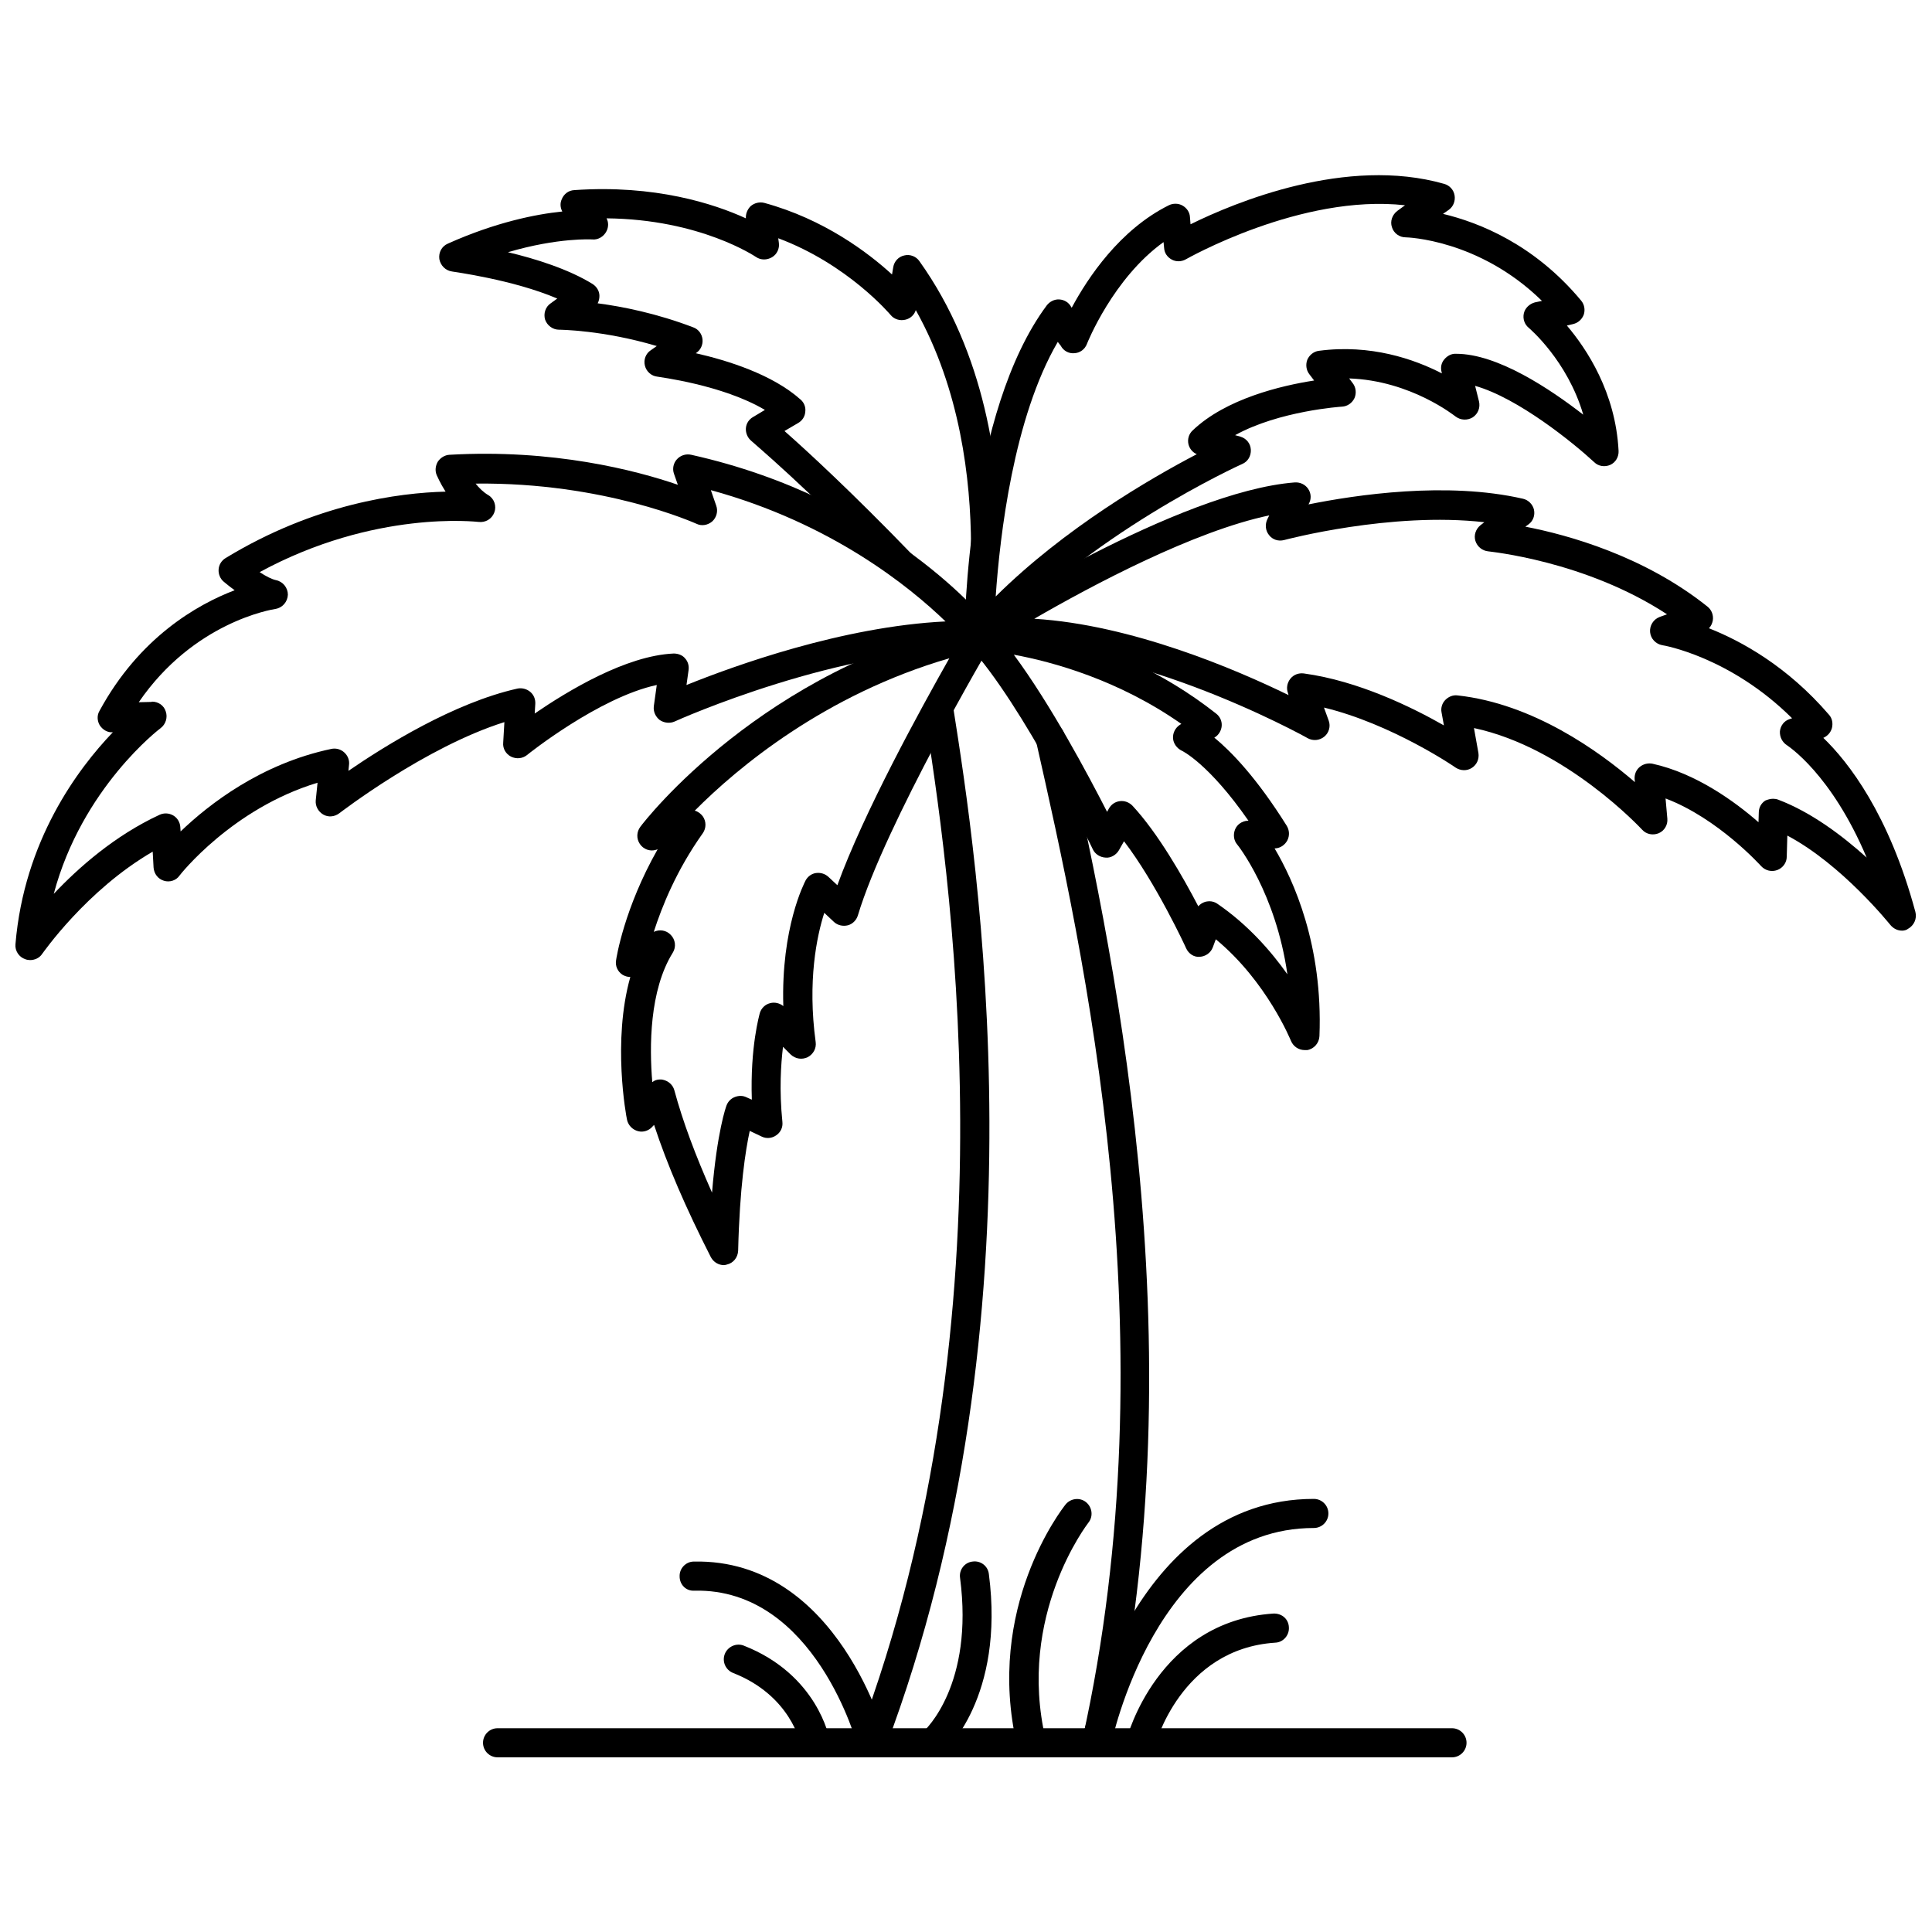 <?xml version="1.0" encoding="UTF-8"?>
<!-- Uploaded to: SVG Repo, www.svgrepo.com, Generator: SVG Repo Mixer Tools -->
<svg width="800px" height="800px" version="1.1" viewBox="144 144 512 512" xmlns="http://www.w3.org/2000/svg">
 <defs>
  <clipPath id="b">
   <path d="m399 271h252.9v120h-252.9z"/>
  </clipPath>
  <clipPath id="a">
   <path d="m148.09 264h259.91v135h-259.91z"/>
  </clipPath>
 </defs>
 <path d="m403.46 316.24c-0.473 0-0.945-0.078-1.34-0.234-1.496-0.551-2.519-2.047-2.519-3.621 0-2.363 0.707-59.117 21.805-87.457 0.789-1.023 2.047-1.652 3.305-1.574 1.34 0.078 2.519 0.789 3.148 1.969l0.156 0.234c4.25-7.949 12.754-20.703 25.742-27.16 1.102-0.551 2.519-0.551 3.621 0.078 1.102 0.629 1.891 1.73 1.969 2.992l0.156 1.969c11.809-5.824 41.328-18.105 67.227-10.707 1.418 0.395 2.519 1.574 2.754 3.07 0.234 1.418-0.316 2.914-1.496 3.777l-1.574 1.102c9.523 2.281 24.168 8.031 36.605 22.984 0.867 1.023 1.102 2.441 0.707 3.699-0.473 1.258-1.496 2.203-2.832 2.519l-1.652 0.395c5.273 6.219 12.91 17.711 13.699 33.219 0.078 1.574-0.789 3.07-2.203 3.699-1.418 0.629-3.148 0.395-4.25-0.707-5.434-5.039-20.152-17.004-31.566-20.23l1.023 4.094c0.395 1.652-0.234 3.305-1.652 4.25-1.418 0.867-3.227 0.789-4.566-0.234-0.156-0.078-11.809-9.523-28.184-10.078l0.945 1.258c0.867 1.102 1.023 2.676 0.473 3.938-0.629 1.34-1.891 2.203-3.305 2.281-0.156 0-16.688 1.102-28.34 7.559l1.418 0.395c1.574 0.473 2.676 1.812 2.754 3.465 0.078 1.652-0.789 3.148-2.281 3.777-0.395 0.156-41.801 18.973-66.914 47.941-0.625 0.871-1.73 1.34-2.832 1.34zm20.863-81.633c-11.73 20.074-15.352 51.406-16.453 67.465 18.262-18.105 40.934-31.25 53.293-37.707-1.102-0.473-1.891-1.418-2.203-2.598-0.316-1.34 0.078-2.754 1.102-3.699 8.816-8.422 23.539-11.887 32.195-13.227l-1.258-1.652c-0.867-1.102-1.023-2.598-0.551-3.856 0.551-1.258 1.73-2.203 3.07-2.363 13.699-1.812 25.27 2.203 32.59 5.984l-0.078-0.395c-0.316-1.18-0.078-2.363 0.707-3.305 0.789-0.945 1.891-1.574 3.148-1.496 11.02 0 24.953 9.367 33.691 16.137-4.172-14.328-14.25-22.828-14.406-22.984-1.18-0.945-1.652-2.441-1.34-3.856 0.316-1.418 1.496-2.519 2.914-2.914l1.891-0.395c-16.688-16.375-35.895-16.848-36.133-16.848-1.652 0-3.148-1.102-3.621-2.676-0.551-1.574 0.078-3.305 1.418-4.328l2.047-1.496c-27.551-3.07-57.781 14.168-58.094 14.328-1.102 0.629-2.519 0.707-3.699 0.078-1.18-0.629-1.969-1.73-2.047-3.07l-0.156-1.574c-13.383 9.605-20.23 26.766-20.309 27-0.551 1.418-1.812 2.363-3.305 2.441-1.496 0.156-2.914-0.629-3.621-1.969z"/>
 <g clip-path="url(#b)">
  <path d="m648.05 390.63c-1.18 0-2.281-0.551-3.07-1.496-0.156-0.156-12.754-15.98-27.316-23.695l-0.156 5.59c0 1.574-1.023 2.992-2.519 3.543-1.496 0.551-3.148 0.156-4.25-1.023-0.156-0.156-11.414-12.676-25.348-17.949l0.473 5.352c0.156 1.652-0.789 3.227-2.281 3.856-1.496 0.629-3.305 0.316-4.41-0.945-0.234-0.234-20.152-21.727-44.555-26.922l1.18 6.613c0.234 1.574-0.395 3.07-1.73 3.938-1.34 0.867-2.992 0.789-4.328-0.078-0.156-0.156-16.926-11.57-34.875-15.902l1.258 3.465c0.551 1.496 0.078 3.227-1.18 4.25-1.258 1.023-2.992 1.18-4.41 0.395-0.473-0.316-50.695-28.102-86.512-23.457-1.812 0.234-3.543-0.789-4.172-2.519s0-3.621 1.574-4.566c2.203-1.418 54.945-34.875 85.727-37.234 1.418-0.078 2.754 0.551 3.543 1.73 0.789 1.18 0.867 2.676 0.156 3.938l-0.078 0.156c12.516-2.519 36.605-6.141 56.836-1.496 1.418 0.316 2.598 1.496 2.914 2.914 0.316 1.496-0.234 2.992-1.418 3.856l-0.867 0.629c11.414 2.203 31.488 7.793 48.254 21.176 1.102 0.867 1.652 2.281 1.418 3.699-0.156 0.789-0.473 1.496-1.023 2.047 8.582 3.387 20.781 10.078 31.805 22.906 0.867 0.945 1.102 2.281 0.789 3.543-0.316 1.18-1.18 2.125-2.281 2.598 6.613 6.375 17.398 20.152 24.402 46.129 0.473 1.812-0.395 3.621-1.969 4.488-0.398 0.32-1.027 0.477-1.578 0.477zm-34.164-34.949c0.473 0 0.945 0.078 1.34 0.234 8.738 3.305 17.004 9.523 23.457 15.352-9.445-22.355-20.941-29.598-21.098-29.758-1.258-0.789-1.969-2.203-1.891-3.699 0.156-1.496 1.102-2.754 2.519-3.227l0.707-0.234c-16.375-16.297-34.164-19.363-34.402-19.363-1.73-0.316-3.07-1.73-3.227-3.465-0.156-1.73 0.867-3.387 2.519-4.016l1.969-0.707c-21.727-14.25-47.152-16.609-47.391-16.688-1.574-0.156-2.914-1.258-3.387-2.754-0.473-1.496 0.078-3.148 1.34-4.172l1.023-0.789c-24.719-2.832-52.742 4.644-53.059 4.723-1.496 0.395-3.07-0.078-4.016-1.34-0.945-1.18-1.102-2.832-0.395-4.25l0.473-0.945c-19.918 4.172-46.762 18.422-62.27 27.395 25.82 1.574 53.531 13.461 67.383 20.23l-0.156-0.551c-0.473-1.258-0.234-2.676 0.629-3.777 0.867-1.102 2.203-1.574 3.543-1.418 14.484 1.969 28.734 8.973 37.156 13.777l-0.629-3.465c-0.234-1.18 0.156-2.441 1.023-3.305 0.867-0.867 2.047-1.34 3.227-1.18 20.074 2.203 37.473 14.801 46.996 22.984l-0.078-0.789c-0.078-1.258 0.395-2.441 1.34-3.227 0.945-0.789 2.203-1.102 3.387-0.867 11.492 2.519 21.805 9.996 28.102 15.508l0.078-2.598c0-1.258 0.629-2.441 1.73-3.148 0.559-0.238 1.344-0.473 2.055-0.473z"/>
 </g>
 <path d="m489.74 422.28c-1.574 0-2.992-0.945-3.621-2.441-0.078-0.156-6.375-15.742-19.918-26.922l-0.789 2.125c-0.551 1.496-1.969 2.441-3.465 2.519-1.574 0.156-2.992-0.867-3.621-2.281-0.078-0.234-7.949-17.238-16.453-28.34l-1.34 2.363c-0.707 1.258-2.203 2.125-3.543 1.969-1.418-0.078-2.754-0.867-3.387-2.203-0.156-0.395-18.422-38.336-32.984-54.082-1.102-1.18-1.34-2.832-0.707-4.25 0.629-1.418 2.125-2.363 3.699-2.203 1.34 0.078 33.691 1.73 62.66 24.562 1.023 0.789 1.574 1.969 1.496 3.227-0.078 1.258-0.789 2.441-1.812 3.07l-0.156 0.078c4.41 3.621 11.18 10.547 19.207 23.379 0.707 1.18 0.789 2.598 0.156 3.856-0.629 1.18-1.812 2.047-3.227 2.125h-0.156c5.039 8.5 12.832 25.664 11.887 49.75-0.078 1.812-1.418 3.387-3.227 3.699h-0.699zm-25.27-39.441c0.789 0 1.574 0.234 2.203 0.707 8.031 5.512 14.168 12.516 18.5 18.656-3.07-21.57-13.145-34.242-13.305-34.402-0.945-1.102-1.102-2.676-0.551-4.016 0.551-1.34 1.891-2.203 3.305-2.281h0.234c-10.469-15.113-17.633-18.578-17.711-18.578-1.258-0.629-2.203-1.891-2.281-3.305-0.078-1.418 0.629-2.754 1.812-3.543l0.395-0.234c-16.609-11.652-34.086-16.453-44.398-18.344 9.84 13.305 19.68 31.805 24.719 41.645l0.473-0.867c0.629-1.102 1.652-1.812 2.914-1.969 1.258-0.156 2.441 0.316 3.305 1.18 6.769 7.242 13.461 18.973 17.477 26.688 0.473-0.551 1.102-0.945 1.812-1.18 0.312-0.074 0.707-0.156 1.098-0.156z"/>
 <path d="m335.84 479.27c-1.418 0-2.754-0.789-3.465-2.125-6.691-13.145-11.57-24.48-15.035-35.031l-0.316 0.316c-0.945 1.18-2.519 1.73-3.938 1.34-1.496-0.395-2.598-1.574-2.914-2.992-0.234-1.023-3.938-20.859 0.867-37.863-0.707 0-1.496-0.234-2.125-0.629-1.258-0.867-1.891-2.281-1.652-3.777 0.078-0.629 2.125-13.777 11.02-29.441l-0.473 0.156c-1.574 0.473-3.305-0.156-4.25-1.574-0.945-1.418-0.867-3.227 0.156-4.566 1.258-1.73 32.434-41.801 88.875-54.473 1.496-0.316 3.07 0.234 4.016 1.496 0.945 1.258 1.023 2.914 0.234 4.25-0.316 0.473-28.262 48.098-35.504 72.266-0.395 1.258-1.418 2.281-2.676 2.598-1.258 0.316-2.676 0-3.621-0.867l-2.598-2.441c-1.969 6.141-4.488 18.027-2.281 34.242 0.234 1.652-0.629 3.227-2.125 4.016-1.496 0.707-3.227 0.473-4.488-0.707l-2.047-2.047c-0.551 4.644-1.023 11.414-0.156 19.918 0.156 1.418-0.473 2.754-1.652 3.543-1.102 0.789-2.598 0.945-3.856 0.316l-3.148-1.496c-1.102 5.039-2.676 15.035-3.07 31.723-0.078 1.812-1.258 3.305-2.992 3.699-0.234 0.074-0.547 0.152-0.785 0.152zm-16.922-49.199c0.234 0 0.551 0 0.789 0.078 1.418 0.316 2.598 1.34 2.992 2.754 2.281 8.422 5.59 17.238 9.996 27.16 1.34-16.215 3.699-22.75 3.856-23.145 0.395-1.023 1.18-1.812 2.203-2.203 1.023-0.395 2.125-0.395 3.07 0.078l1.418 0.629c-0.473-14.09 2.047-22.594 2.125-22.984 0.395-1.258 1.418-2.281 2.754-2.598 1.18-0.316 2.519 0 3.465 0.789-0.629-20.781 5.59-32.668 5.902-33.297 0.551-1.023 1.574-1.812 2.754-1.969 1.18-0.156 2.363 0.156 3.305 1.023l2.363 2.203c7.008-19.285 22.043-46.68 29.676-60.141-32.984 9.605-56.129 28.969-67.465 40.383 0.867 0.234 1.574 0.789 2.125 1.496 0.945 1.34 0.945 3.148 0 4.488-7.008 9.84-10.863 19.523-12.988 26.137 1.496-0.707 3.305-0.473 4.488 0.789 1.258 1.258 1.496 3.227 0.551 4.723-6.219 9.996-6.219 24.953-5.434 34.32 0.559-0.48 1.266-0.715 2.055-0.715z"/>
 <path d="m383.07 297.66c-1.023 0-2.047-0.395-2.754-1.18-22.277-23.145-37.156-35.504-37.234-35.66-0.945-0.789-1.496-2.047-1.418-3.305 0.078-1.258 0.789-2.363 1.891-2.992l3.148-1.891c-11.258-6.691-28.34-8.738-28.496-8.816-1.574-0.156-2.914-1.34-3.305-2.914-0.395-1.574 0.234-3.227 1.574-4.094l1.574-1.102c-14.25-4.25-25.742-4.328-25.898-4.328-1.652 0-3.148-1.102-3.699-2.676-0.473-1.574 0.078-3.387 1.496-4.328l1.73-1.258c-11.809-5.039-27.629-7.086-27.867-7.164-1.73-0.234-3.07-1.574-3.387-3.305-0.234-1.73 0.629-3.387 2.281-4.094 12.676-5.668 23.301-7.793 30.309-8.5-0.551-1.023-0.629-2.203-0.156-3.227 0.551-1.418 1.812-2.363 3.305-2.441 21.41-1.496 37.078 3.621 45.5 7.477-0.078-1.18 0.395-2.363 1.258-3.227 1.023-0.867 2.363-1.18 3.621-0.867 15.824 4.328 27.473 13.145 33.852 18.973l0.316-1.891c0.234-1.574 1.418-2.832 2.914-3.148 1.496-0.395 3.148 0.234 4.016 1.496 17.555 24.562 21.332 54.316 21.41 74.941 0 2.047-1.574 3.777-3.699 3.938-1.969 0.156-3.856-1.418-4.016-3.465-0.078-17.555-2.832-41.328-14.641-62.426-0.395 1.258-1.418 2.203-2.676 2.519-1.496 0.395-3.07-0.078-4.016-1.258-0.156-0.156-11.258-13.383-29.758-20.309l0.156 1.18c0.234 1.496-0.473 3.07-1.812 3.856-1.34 0.789-2.992 0.789-4.25-0.078-0.156-0.078-14.719-9.996-39.598-10.234 0.551 1.023 0.551 2.281 0 3.387-0.707 1.418-2.203 2.363-3.777 2.203-0.078 0-8.973-0.551-22.355 3.387 7.32 1.73 16.059 4.488 22.434 8.422 1.102 0.707 1.812 1.891 1.812 3.148 0 0.707-0.156 1.418-0.473 1.969 6.613 0.867 15.664 2.676 25.348 6.375 1.34 0.473 2.281 1.73 2.441 3.148 0.156 1.418-0.473 2.832-1.652 3.621l-0.156 0.078c8.344 1.891 20.309 5.59 27.789 12.281 0.945 0.789 1.418 2.047 1.258 3.227-0.078 1.258-0.789 2.363-1.891 2.992l-3.621 2.125c5.902 5.195 17.871 16.215 33.77 32.668 1.496 1.574 1.418 4.016-0.078 5.512-0.551 0.859-1.574 1.254-2.519 1.254z"/>
 <g clip-path="url(#a)">
  <path d="m151.95 398.43c-0.395 0-0.867-0.078-1.258-0.234-1.652-0.555-2.754-2.207-2.598-3.941 2.281-27.473 16.531-46.523 25.82-56.207-1.34 0.156-2.676-0.629-3.465-1.812-0.707-1.18-0.789-2.676-0.078-3.856 10.547-19.445 25.898-28.184 35.816-31.961-1.418-1.023-2.441-1.891-2.914-2.281-0.945-0.789-1.418-2.047-1.34-3.227 0.078-1.258 0.789-2.363 1.812-2.992 23.773-14.484 46.051-17.32 58.332-17.633-1.496-2.363-2.281-4.25-2.363-4.41-0.473-1.18-0.316-2.441 0.316-3.543 0.707-1.023 1.812-1.73 3.07-1.812 27.473-1.574 49.359 4.094 60.535 7.949l-1.023-2.914c-0.473-1.34-0.156-2.832 0.789-3.856 0.945-1.023 2.363-1.496 3.777-1.18 52.27 11.652 78.246 44.082 79.352 45.422 0.945 1.18 1.102 2.832 0.395 4.172s-1.969 2.363-3.621 2.125c-35.816-1.102-80.059 18.734-80.531 18.973-1.258 0.551-2.754 0.395-3.938-0.395-1.102-0.867-1.73-2.203-1.574-3.621l0.789-5.668c-15.352 3.305-34.242 18.422-34.402 18.578-1.18 0.945-2.832 1.102-4.25 0.395-1.34-0.707-2.203-2.125-2.047-3.699l0.316-5.434c-21.02 6.613-43.531 24.008-43.77 24.168-1.258 0.945-2.914 1.102-4.25 0.316-1.34-0.789-2.125-2.281-1.969-3.777l0.473-4.644c-22.672 6.848-36.449 24.402-36.605 24.641-0.867 1.262-2.598 1.812-4.094 1.34-1.574-0.473-2.598-1.812-2.754-3.465l-0.234-4.25c-17.633 10.234-29.125 26.922-29.285 27.078-0.711 1.105-1.969 1.656-3.231 1.656zm32.355-68.488c1.652 0 3.148 1.023 3.621 2.598 0.551 1.574 0 3.387-1.34 4.41-0.234 0.156-20.859 15.824-28.34 43.926 6.535-6.926 16.137-15.43 28.023-20.941 1.18-0.551 2.519-0.473 3.621 0.156 1.102 0.629 1.812 1.812 1.891 3.07l0.078 1.18c7.477-7.164 21.254-17.949 39.988-21.883 1.18-0.234 2.441 0.078 3.387 0.945 0.945 0.867 1.418 2.047 1.258 3.305l-0.156 1.574c9.762-6.691 27.945-18.027 44.793-21.805 1.18-0.234 2.441 0.078 3.387 0.867 0.945 0.789 1.418 1.969 1.34 3.227l-0.156 2.519c8.738-5.984 24.168-15.352 36.84-15.902 1.102 0 2.281 0.395 2.992 1.258 0.789 0.867 1.102 1.969 0.945 3.148l-0.551 3.938c12.516-5.039 41.25-15.508 68.645-16.848-9.445-9.133-30.23-26.055-62.188-34.793l1.418 4.094c0.551 1.496 0.078 3.148-1.023 4.172-1.18 1.023-2.832 1.34-4.25 0.629-0.234-0.078-24.246-11.02-58.488-10.629 0.945 1.18 2.047 2.281 3.387 3.07 1.574 0.945 2.203 2.914 1.574 4.566-0.629 1.73-2.363 2.754-4.172 2.519-0.316 0-27.473-3.305-58.016 13.305 1.652 1.102 3.227 1.891 4.328 2.125 1.891 0.395 3.148 2.047 3.148 3.856-0.078 1.891-1.418 3.465-3.305 3.777-0.945 0.156-21.648 3.465-36.211 24.719l3.387-0.078c0.066-0.074 0.145-0.074 0.145-0.074z"/>
 </g>
 <path d="m375.04 609.63c-0.473 0-0.945-0.078-1.34-0.234-1.969-0.789-2.992-2.992-2.281-4.961 42.586-112.73 23.695-232.86 17.477-272.29 0-2.125 1.73-4.25 3.856-4.25s3.856 1.418 3.856 3.543c6.219 39.438 25.348 161.14-17.949 275.76-0.625 1.496-2.043 2.438-3.617 2.438z"/>
 <path d="m434.64 609.63c-0.316 0-0.551 0-0.867-0.078-2.125-0.473-3.387-2.519-2.914-4.644 23.539-105.88 0.234-209-12.281-264.42-0.473-2.125 0.867-4.172 2.914-4.644 2.125-0.473 4.172 0.867 4.644 2.914 11.73 52.035 36.211 160.27 12.281 267.8-0.395 1.891-2.047 3.07-3.777 3.07z"/>
 <path d="m528.79 609.71h-252.93c-2.125 0-3.856-1.73-3.856-3.856s1.73-3.856 3.856-3.856h252.93c2.125 0 3.856 1.73 3.856 3.856 0 2.121-1.73 3.856-3.856 3.856z"/>
 <path d="m434.64 609.63c-0.234 0-0.473 0-0.789-0.078-2.125-0.395-3.465-2.441-3.07-4.566 0.156-0.629 13.227-63.762 61.402-63.762 2.125 0 3.856 1.73 3.856 3.856s-1.73 3.856-3.856 3.856c-41.879 0-53.688 56.992-53.766 57.543-0.395 1.895-1.969 3.152-3.777 3.152z"/>
 <path d="m446.36 609.63c-0.316 0-0.629 0-0.945-0.078-2.047-0.551-3.305-2.598-2.832-4.723 0.078-0.316 8.188-31.172 38.887-33.219 2.281-0.078 4.016 1.496 4.094 3.621 0.156 2.125-1.496 4.016-3.621 4.094-25.113 1.652-31.805 27.16-31.883 27.395-0.391 1.73-1.965 2.91-3.699 2.91z"/>
 <path d="m375.04 609.63c-1.73 0-3.305-1.18-3.777-2.914-0.078-0.395-11.258-41.879-43.219-41.172-2.281 0.156-3.938-1.652-3.938-3.777-0.078-2.125 1.652-3.938 3.777-3.938 38.336-0.789 50.852 46.602 50.934 47.074 0.551 2.047-0.707 4.172-2.832 4.723-0.312 0.004-0.629 0.004-0.945 0.004z"/>
 <path d="m360.01 609.71c-1.812 0-3.465-1.34-3.777-3.148-0.078-0.551-2.676-13.227-17.949-19.207-1.969-0.789-2.992-2.992-2.203-5.039 0.789-1.969 3.07-2.992 5.039-2.203 19.445 7.637 22.672 24.324 22.75 25.031 0.395 2.125-1.023 4.094-3.148 4.488-0.316-0.004-0.551 0.078-0.711 0.078z"/>
 <path d="m391.34 609.63c-1.102 0-2.125-0.473-2.914-1.34-1.418-1.574-1.258-4.016 0.316-5.434 0.551-0.473 13.383-12.438 9.684-40.699-0.316-2.125 1.18-4.094 3.305-4.328 2.125-0.316 4.094 1.18 4.328 3.305 4.25 32.668-11.57 46.996-12.281 47.547-0.629 0.637-1.492 0.949-2.438 0.949z"/>
 <path d="m417.32 609.63c-1.73 0-3.387-1.18-3.777-2.992-8.582-36.605 11.965-62.82 12.832-63.922 1.34-1.652 3.777-1.969 5.434-0.629 1.652 1.34 1.969 3.777 0.629 5.434-0.156 0.234-19.051 24.562-11.336 57.387 0.473 2.047-0.789 4.172-2.914 4.644-0.316 0.078-0.629 0.078-0.867 0.078z"/>
</svg>